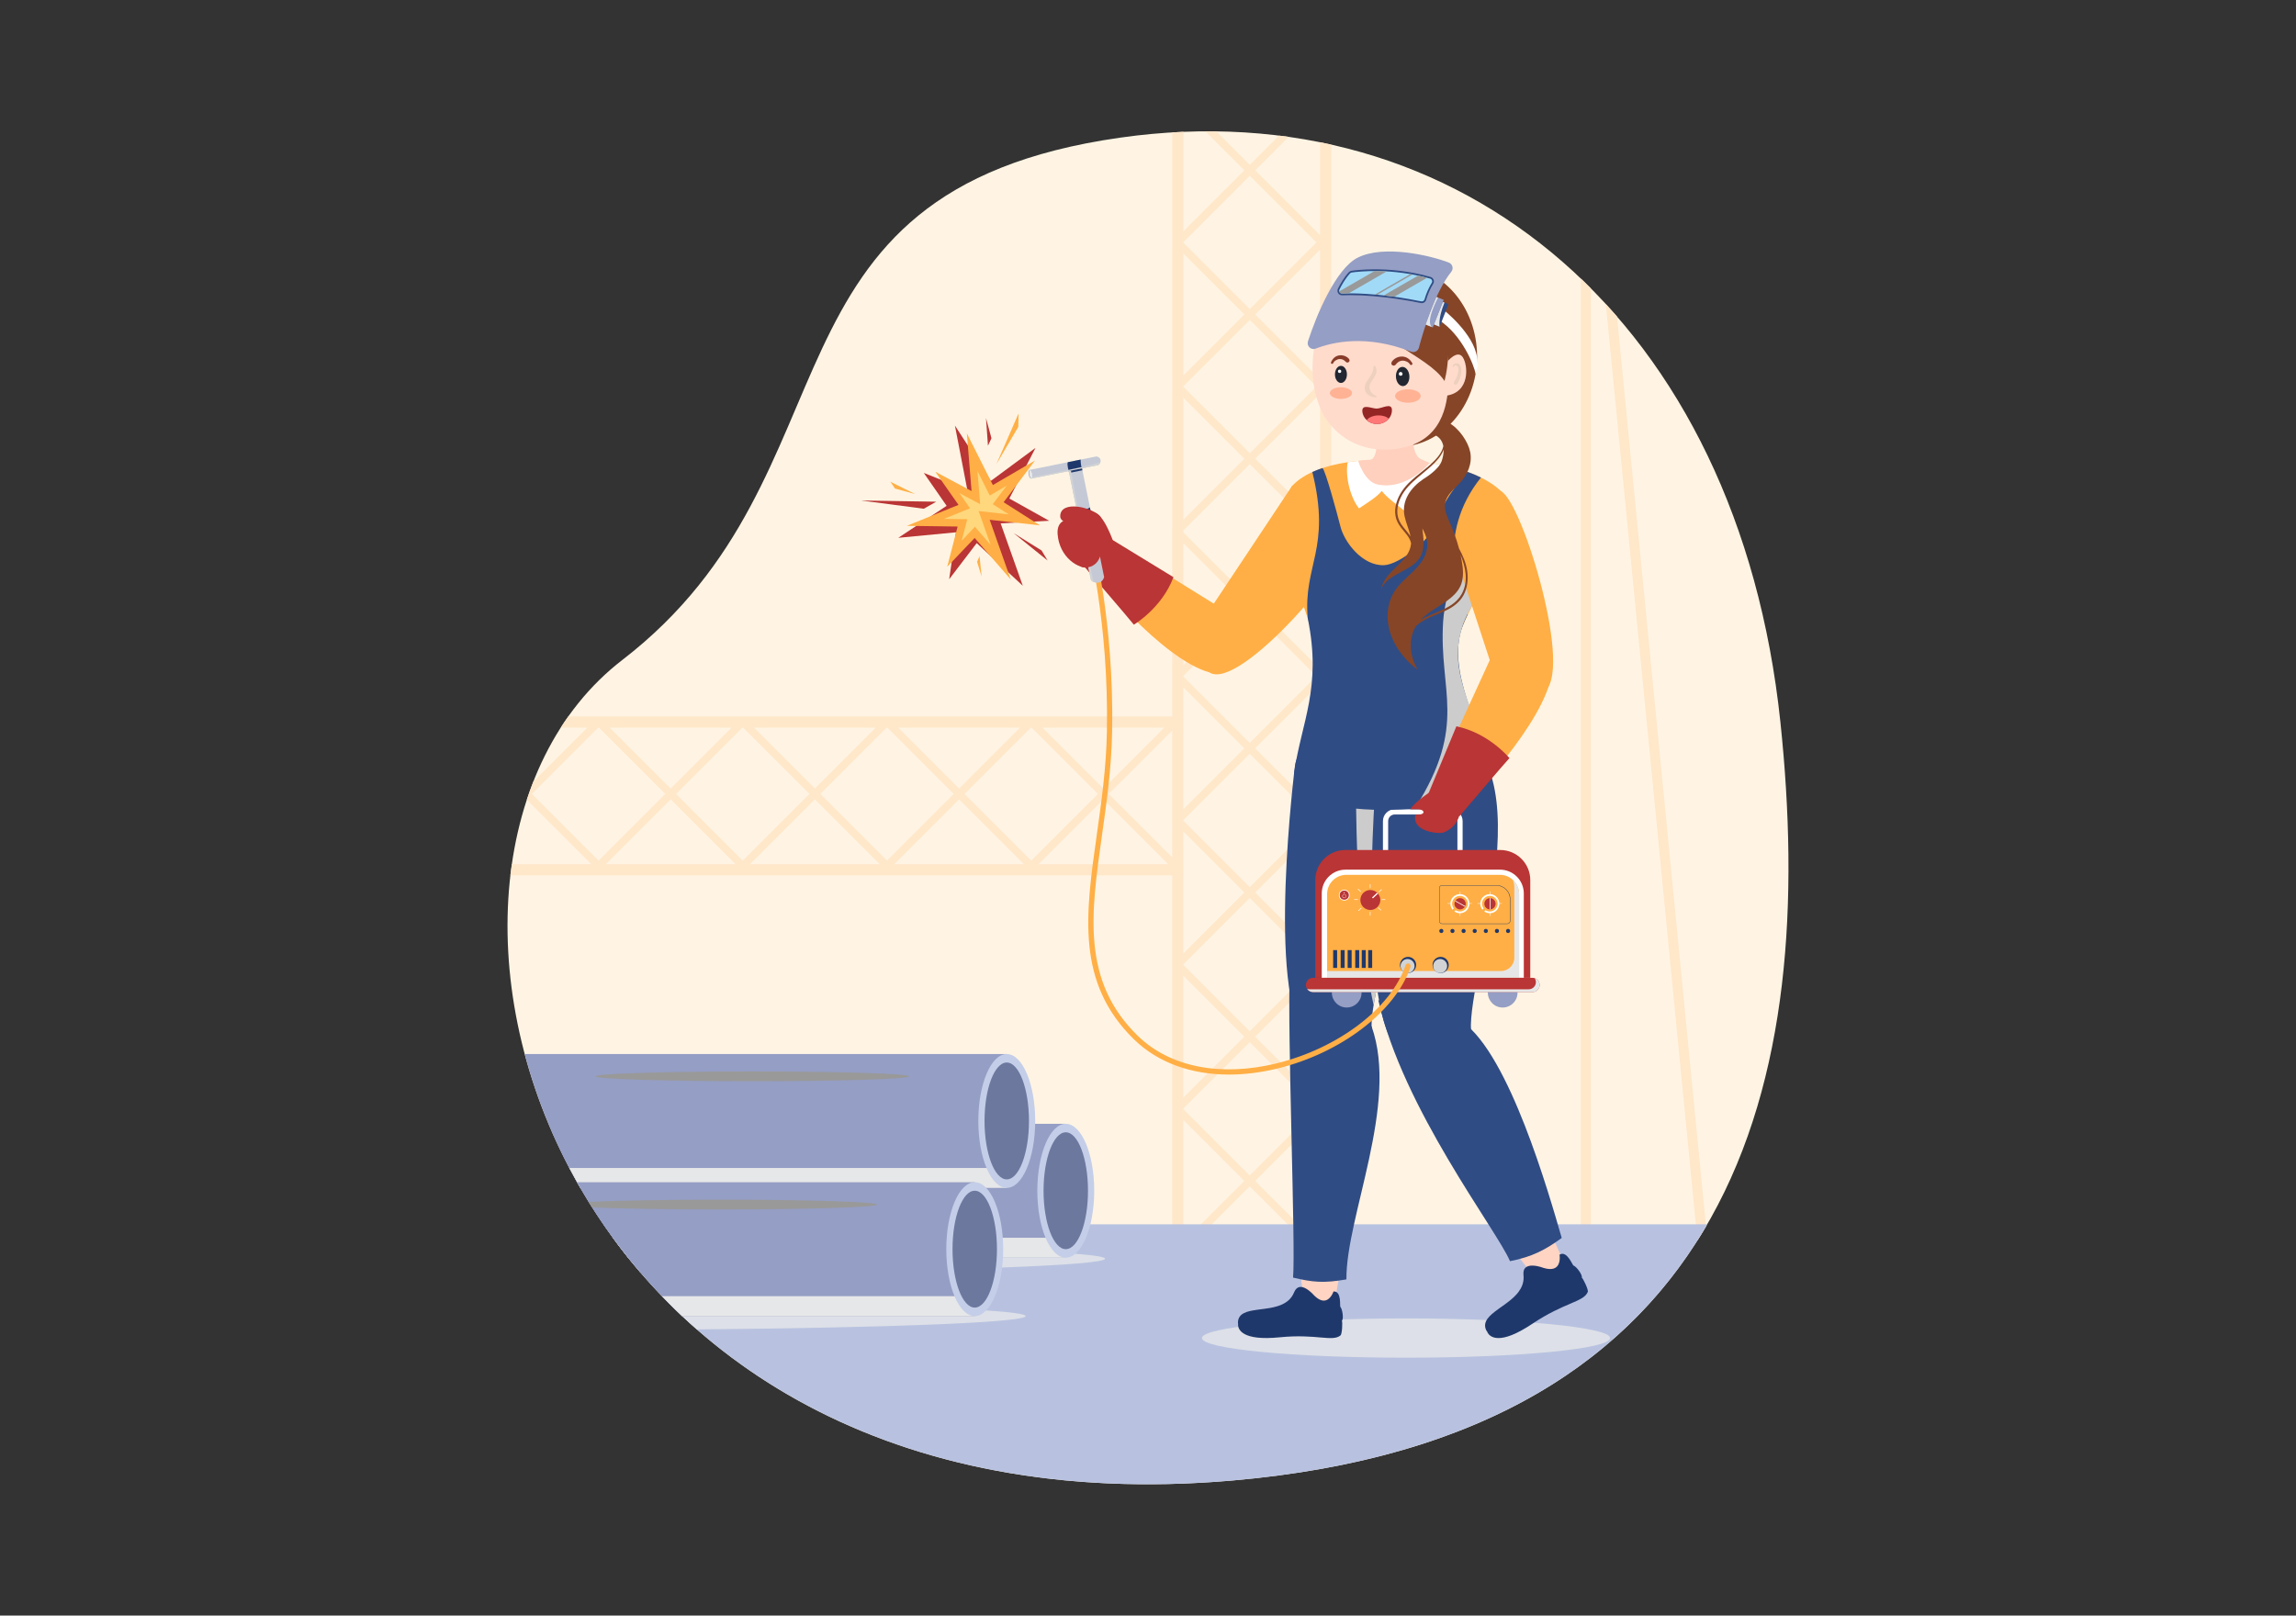 <?xml version="1.0" encoding="utf-8"?>
<svg xmlns="http://www.w3.org/2000/svg" enable-background="new 0 0 1364 960" id="Layer_1" version="1.1" viewBox="0 0 1364 960" x="0" y="0">
  <rect x="0" y="0" width="1364" height="960" fill="#333333" stroke="none"/>
  <path d="M369.74,392.13C213.8,512.28,321.31,915.19,731.71,879.78c301.74-26.03,348.28-239.05,325.97-450.84   C1032.69,191.82,868.43,52.9,665.44,81.8C442.99,113.47,514.41,280.67,369.74,392.13z" fill="#fff4e3"/>
  <path d="M945.08,171.35v575.79h-5.94V165.52C941.14,167.43,943.13,169.37,945.08,171.35z" fill="#ffe7ca"/>
  <path d="M1013.5,728.74c-1.65,2.83-3.36,5.63-5.12,8.4l-0.94-9.63l-53.47-546.87c2.25,2.44,4.48,4.94,6.67,7.46v0.01   l52.74,539.4L1013.5,728.74z" fill="#ffe7ca"/>
  <path d="M784.21,84.53v55.17l-38.5-38.5l19.86-19.86c-1.9-0.28-3.8-0.53-5.71-0.76l-17.38,17.38l-19.92-19.91   c-2.15-0.03-4.31-0.03-6.49-0.02l23.17,23.17l-36.18,36.18V78.33c-2.2,0.09-4.41,0.2-6.63,0.34v235.29h-0.04v432.96h6.63v-2.56   l16.85-16.85l22.56-22.57l41.74,41.74v0.24h6.63V317.77h0.04V85.93C788.64,85.44,786.43,84.97,784.21,84.53z M703.06,143.85   l39.42-39.41l39.6,39.6l-39.6,39.6l-39.42-39.41V143.85z M784.21,148.38v77l-38.5-38.5L784.21,148.38z M703.06,150.7l36.18,36.18   l-36.18,36.18V150.7z M703.06,229.53l39.42-39.41l39.6,39.6l-39.6,39.6l-39.42-39.42V229.53z M784.21,234.06v76.99l-38.5-38.49   L784.21,234.06z M703.06,236.38l36.18,36.18l-36.18,36.18V236.38z M703.06,315.21l39.42-39.42l39.96,39.96l-40.01,40.01   l-39.37-39.37V315.21z M784.17,320.5v76.99L745.67,359L784.17,320.5z M703.02,322.82L739.2,359l-36.18,36.18V322.82z    M703.02,401.65l39.41-39.42l39.6,39.6l-39.6,39.61l-39.41-39.42V401.65z M784.17,406.17v77l-38.5-38.5L784.17,406.17z    M703.02,408.49l36.18,36.18l-36.18,36.18V408.49z M703.02,487.33l39.41-39.42l39.6,39.6l-39.6,39.6l-39.41-39.41V487.33z    M784.17,491.85v77l-38.5-38.5L784.17,491.85z M703.02,494.17l36.18,36.18l-36.18,36.18V494.17z M703.02,573l39.41-39.41l39.6,39.6   l-39.6,39.6l-39.41-39.42V573z M784.17,577.53v77l-38.5-38.5L784.17,577.53z M703.02,579.85l36.18,36.18l-36.18,36.18V579.85z    M713.4,727.51l-10.38,10.38v-72.36l36.18,36.18L713.4,727.51z M703.02,659.05v-0.37l39.41-39.42l39.6,39.61l-39.6,39.6   L703.02,659.05z M784.17,740.2l-12.69-12.69l-25.81-25.8l38.5-38.5V740.2z" fill="#ffe7ca"/>
  <path d="M700.5,513.51h-0.06l-4.05-4.05l-37.69-37.69l37.69-37.68l1.73-1.73h2.38v-2.39l0.02-0.01l-0.02-0.01v-4.22   H337.61c-1.55,2.17-3.04,4.38-4.47,6.63h15.8l-32.09,32.09c-1.39,3.53-2.68,7.12-3.88,10.77l38.29,38.29h-47.18   c-0.32,2.2-0.61,4.41-0.86,6.63H700.5v-6.54l0.02-0.01l-0.02-0.02V513.51z M691.65,432.36l-36.18,36.18l-36.18-36.18H691.65z    M605.97,432.36l-36.18,36.18l-36.18-36.18H605.97z M520.29,432.36l-36.18,36.18l-36.18-36.18H520.29z M434.61,432.36l-36.18,36.18   l-36.17-36.18H434.61z M315.99,471.77l39.42-39.41h0.37l39.42,39.41l-39.6,39.61L315.99,471.77z M359.94,513.51l38.49-38.5   l38.5,38.5H359.94z M401.67,471.77l39.42-39.41h0.37l39.42,39.41l-39.61,39.61L401.67,471.77z M445.61,513.51l38.5-38.5l38.5,38.5   H445.61z M487.35,471.77l39.42-39.41h0.37l39.41,39.41l-39.6,39.61L487.35,471.77z M531.29,513.51l38.5-38.5l38.5,38.5H531.29z    M573.03,471.77l39.41-39.41h0.37l39.42,39.41l-39.6,39.61L573.03,471.77z M616.97,513.51l38.5-38.5l38.5,38.5H616.97z" fill="#ffe7ca"/>
  <path d="M1014.22,727.51c-0.24,0.41-0.47,0.82-0.72,1.23c-1.65,2.83-3.36,5.63-5.12,8.4   c-48.23,76.13-133.88,130.32-276.67,142.64c-141.26,12.19-246.64-27.56-317.74-89.82c-2.97-2.59-5.87-5.23-8.71-7.91   c-2.82-2.63-5.57-5.31-8.27-8.03c-1.25-1.26-2.49-2.53-3.71-3.8c-4.46-4.61-8.73-9.31-12.84-14.1c-2.5-2.9-4.93-5.83-7.31-8.79   c-2-2.5-3.95-5.01-5.86-7.55c-1.08-1.42-2.14-2.85-3.18-4.28c-1.94-2.64-3.83-5.31-5.67-7.99H1014.22z" fill="#b8c2e0"/>
  <ellipse cx="835.29" cy="795.1" fill="#dde0e8" rx="121.26" ry="11.67"/>
  <path d="M609.32,782.05c0,3.78-82.8,6.96-195.35,7.91c-2.97-2.59-5.87-5.23-8.71-7.91c-2.82-2.63-5.57-5.31-8.27-8.03   c73.98,0.46,136.81,1.87,174.5,3.81c2.65,0.13,5.18,0.27,7.58,0.41h0.01c2.4,0.14,4.67,0.29,6.81,0.44   C600.94,779.7,609.32,780.84,609.32,782.05z" fill="#dde0e8"/>
  <path d="M656.45,747.94c0,1.99-22.96,3.82-61.13,5.23c-1.22,0.05-2.47,0.1-3.72,0.14c-4.02,0.14-8.2,0.28-12.53,0.42   c-4.01,0.12-8.15,0.24-12.42,0.36c-1.22,0.03-2.46,0.07-3.7,0.1c-46.13,1.21-105.84,1.94-171.06,1.94c-3.84,0-7.65,0-11.45-0.01   c-2.5-2.9-4.93-5.83-7.31-8.79c-2-2.5-3.95-5.01-5.86-7.55c8.11-0.02,16.32-0.03,24.62-0.03c64.86,0,124.28,0.73,170.3,1.92   c1.24,0.04,2.47,0.07,3.69,0.1c4.54,0.12,8.94,0.25,13.19,0.38c4.57,0.14,8.98,0.29,13.21,0.44c1.24,0.05,2.47,0.09,3.69,0.14   c11.71,0.44,21.97,0.91,30.55,1.42c2.34,0.14,4.55,0.28,6.63,0.42c2.03,0.14,3.93,0.28,5.71,0.43   C650.22,745.91,656.45,746.9,656.45,747.94z" fill="#dde0e8"/>
  <path d="M637.74,308.64c8.76,0.91,0.9,7.61,6.98,7.19c4.87-0.33-3.91-11.05,4.83-11.28    c6.01-0.16,12.1,18.05,12.1,18.05l-13.66,14.48c-7.23,1.74-18.67-6-19.69-19.68C627.66,308.85,634.33,308.28,637.74,308.64z" fill="#ba3535"/>
  <path d="M769.27,724.23c0,0,0,0.01,0,0.05c2.53,29.19,5.85,52.55,5.85,52.55l16.62,3.74    c1.49-9.43,5.35-29.5,8.84-52.08l-0.11-0.4C791,730.55,780.59,729.24,769.27,724.23z" fill="#ffd4c2"/>
  <path d="M735.48,787.13c0-0.12,0.04-0.21,0.09-0.3c-0.09-0.39-0.14-0.8-0.13-1.25c0.32-5.26,5.35-6.46,11.49-7.3    c0.51-0.08,1.04-0.14,1.57-0.22c0.49-0.06,0.98-0.12,1.47-0.19c0.58-0.08,1.15-0.15,1.73-0.23c0.7-0.1,1.4-0.2,2.11-0.32    c0.51-0.09,1.02-0.17,1.53-0.28c0.4-0.08,0.8-0.16,1.19-0.25c0.57-0.13,1.12-0.27,1.67-0.43c0.53-0.15,1.06-0.31,1.58-0.49    c0.42-0.14,0.84-0.3,1.25-0.47c0.28-0.12,0.55-0.24,0.82-0.37c0.6-0.28,1.17-0.59,1.72-0.94c0.39-0.24,0.76-0.49,1.12-0.77    c0.34-0.25,0.66-0.53,0.98-0.82c0.21-0.2,0.42-0.41,0.61-0.62c0.51-0.54,0.97-1.13,1.38-1.78c0.38-0.6,0.73-1.25,1.03-1.96    c0.03-0.06,0.05-0.12,0.08-0.18c3.36-8.27,11.97,1.85,11.97,1.85c6.01,5.96,9.41,1.75,10.76-0.82c0.47-0.89,0.69-1.58,0.69-1.58    c0.1-0.01,0.19-0.01,0.29-0.01c4.59,0.02,3.38,8.76,3.77,9.11c0,0,0,0,0,0c1.27,1.42,2.1,7.25,0.93,8.28c0,0,0,0-0.01,0    c0.49,0.75,0.16,7.94-0.8,8.73c-4.88,4-14.29-1.07-36.15,1.13C737.78,796.89,735.55,789.91,735.48,787.13z" fill="#1f386b"/>
  <path d="M891.42,733.21l24.45,31.05l17.03-5.5c-3.69-9.32-7.75-16.2-16.65-38.47    C916.24,720.29,891.4,733.18,891.42,733.21z" fill="#ffd4c2"/>
  <path d="M883.71,791.85c-0.06-0.11-0.07-0.22-0.06-0.32c-0.27-0.32-0.52-0.67-0.74-1.09    c-2.31-5.03,1.77-8.63,7.03-12.45c0.44-0.33,0.89-0.65,1.35-0.98c0.42-0.3,0.84-0.6,1.27-0.9c0.5-0.36,0.99-0.71,1.49-1.07    c0.6-0.44,1.2-0.88,1.79-1.34c0.43-0.34,0.86-0.67,1.28-1.01c0.33-0.27,0.66-0.54,0.98-0.82c0.46-0.4,0.9-0.8,1.34-1.22    c0.42-0.4,0.83-0.81,1.22-1.24c0.32-0.34,0.63-0.69,0.92-1.05c0.2-0.25,0.4-0.5,0.58-0.75c0.41-0.56,0.79-1.13,1.13-1.72    c0.24-0.41,0.46-0.83,0.65-1.27c0.19-0.4,0.35-0.82,0.5-1.24c0.1-0.29,0.18-0.58,0.26-0.88c0.2-0.75,0.34-1.53,0.4-2.34    c0.06-0.75,0.05-1.52-0.02-2.32c0-0.07-0.01-0.14-0.02-0.2c-0.97-9.32,12-4.2,12-4.2c8.52,2.55,9.58-3.04,9.56-6.08    c0-1.06-0.14-1.81-0.14-1.81c0.09-0.05,0.17-0.11,0.26-0.15c4.26-2.25,7.46,6.45,8,6.58c0,0,0,0,0,0    c1.88,0.68,5.53,5.68,4.96,7.21c0,0,0,0-0.01,0.01c0.82,0.45,4.08,7.28,3.58,8.48c-2.54,6.12-13.77,6.08-32.93,18.93    C890.67,799.75,885.15,794.38,883.71,791.85z" fill="#1f386b"/>
  <path d="M927.79,735.61c-9.86,7.2-17.74,11.25-30.74,13.8c-7.8-18.48-63.91-90.79-78.21-155.1l50.19,13.08    C896.76,627.13,920.05,708.95,927.79,735.61z" fill="#304c84"/>
  <path d="M768.18,759.17c11.97,2.83,18.16,3.38,31.7,1.07c-0.4-36.92,31.36-104.25,14.95-150.33    c-2.73-0.8-9.81-4.55-12.5-5.34c0,0-36.13-27.65-36.13-27.65C764.75,615.23,769.78,740.37,768.18,759.17z" fill="#304c84"/>
  <path d="M776.01,616.4c0.11,1.19,39.31-2.5,38.98-4.77c-3.21-22.07,39.45-137.79,16.47-183.48    c-0.39-0.77-57.95-1.44-62.15,26.88C769.32,455.03,752.25,589.77,776.01,616.4z" fill="#304c84"/>
  <path d="M816.05,597.23c-11.29-49.65-10.46-130.51-10.46-130.51c3.88-35.33,13.49-37.74,27.45-35.09    C849.59,472.56,822.3,559.52,816.05,597.23z" fill="#ccc"/>
  <path d="M874.32,615.29l-41.58,10.59c-28.9-21.36-14.18-177.72-14.18-177.72s10.57,4.99,38.08-16.58    C923.26,447.94,868.05,588.51,874.32,615.29z" fill="#304c84"/>
  <path d="M867.36,509.62h-44.24c-0.86,0-1.55-0.69-1.55-1.55v-20.16c0-3.88,3.15-7.03,7.03-7.03h33.28      c3.88,0,7.03,3.15,7.03,7.03v20.16C868.91,508.93,868.22,509.62,867.36,509.62z M824.67,506.52h41.14v-18.61      c0-2.17-1.76-3.93-3.93-3.93H828.6c-2.17,0-3.93,1.76-3.93,3.93V506.52z" fill="#fff"/>
  <path d="M791.23,575.67v14.2c0,4.87,3.95,8.82,8.82,8.82l0,0c4.87,0,8.82-3.95,8.82-8.82v-14.2H791.23z" fill="#959ec4"/>
  <path d="M883.89,575.67v14.2c0,4.87,3.95,8.82,8.82,8.82l0,0c4.87,0,8.82-3.95,8.82-8.82v-14.2H883.89z" fill="#959ec4"/>
  <path d="M891.22,505.08h-91.96c-9.88,0-17.88,8.01-17.88,17.88v58.08H909.1v-58.08     C909.1,513.09,901.1,505.08,891.22,505.08z" fill="#ba3535"/>
  <path d="M891.12,516.76h-91.76c-7.81,0-14.14,6.33-14.14,14.14v50.14h120.04V530.9     C905.26,523.09,898.93,516.76,891.12,516.76z" fill="#fff"/>
  <path d="M890.99,519.83h-91.11c-6.34,0-11.48,5.14-11.48,11.48v49.74h114.06v-49.74     C902.47,524.97,897.33,519.83,890.99,519.83z" fill="#ffaf45"/>
  <path d="M898.73,522.83c0.57,1.36,0.89,2.86,0.89,4.43v41.82c0,4.37-3.54,7.91-7.91,7.91h-103.3v4.05h114.06v-49.74     C902.47,527.95,901.03,524.93,898.73,522.83z" fill="#e6e6e6"/>
  <path d="M910.43,581.04H780.05c-2.34,0-4.24,1.9-4.24,4.24c0,2.34,1.9,4.24,4.24,4.24h130.37     c2.34,0,4.24-1.9,4.24-4.24C914.67,582.94,912.77,581.04,910.43,581.04z" fill="#ba3535"/>
  <path d="M911.72,581.25c0.45,0.67,0.72,1.48,0.72,2.36c0,2.34-1.9,4.24-4.24,4.24H777.82c-0.45,0-0.89-0.07-1.29-0.2     c0.76,1.14,2.05,1.88,3.52,1.88h130.37c2.34,0,4.24-1.9,4.24-4.24C914.67,583.39,913.43,581.79,911.72,581.25z" fill="#e6e6e6"/>
  <circle cx="798.6" cy="531.89" fill="#fff" r="3.21"/>
  <circle cx="798.6" cy="531.89" fill="#ba3535" r="2.72"/>
  <path d="M798.45,531.37v0.21c-0.21,0.03-0.4,0.14-0.54,0.29c-0.17,0.19-0.26,0.43-0.25,0.68       c0.02,0.5,0.44,0.9,0.94,0.9c0.01,0,0.03,0,0.04,0c0.25-0.01,0.48-0.12,0.65-0.31c0.17-0.19,0.26-0.43,0.24-0.68       c-0.02-0.45-0.35-0.81-0.79-0.88v-0.21c0.54,0.07,0.97,0.52,0.99,1.09c0.03,0.63-0.46,1.17-1.1,1.2       c-0.63,0.03-1.17-0.46-1.2-1.1C797.43,531.96,797.87,531.45,798.45,531.37z" fill="#fff"/>
  <rect fill="#fff" height=".89" transform="rotate(-180 798.602 530.576)" width=".38" x="798.41" y="530.13"/>
  <circle cx="885.17" cy="537.03" fill="#ba3535" r="3.34"/>
  <rect fill="#fff" height="6.65" transform="rotate(-180 885.17 537.038)" width=".42" x="884.96" y="533.71"/>
  <path d="M881.78,541.61l0.71-0.76c0.86,0.58,1.89,0.85,2.95,0.76c1.24-0.1,2.36-0.68,3.16-1.62      c1.61-1.9,1.45-4.71-0.37-6.41c-0.05-0.05-0.11-0.1-0.16-0.14c-0.94-0.8-2.15-1.19-3.38-1.09c-1.24,0.1-2.36,0.68-3.16,1.62      c-1.44,1.7-1.46,4.14-0.14,5.84l-0.71,0.76c-1.71-2.08-1.74-5.15,0.06-7.27c2.03-2.38,5.61-2.68,8-0.65      c2.38,2.03,2.68,5.61,0.65,8C887.47,542.92,884.16,543.3,881.78,541.61z" fill="#fff"/>
  <rect fill="#fff" height="1.79" transform="rotate(-180 885.17 530.618)" width=".28" x="885.03" y="529.72"/>
  <rect fill="#fff" height="1.79" transform="rotate(-180 885.17 543.354)" width=".28" x="885.03" y="542.46"/>
  <rect fill="#fff" height="1.69" transform="rotate(-90 878.61 536.853)" width=".26" x="878.48" y="536.01"/>
  <rect fill="#fff" height="1.69" transform="rotate(-90 891.312 536.853)" width=".26" x="891.18" y="536.01"/>
  <circle cx="867.41" cy="537.03" fill="#ba3535" r="3.34"/>
  <rect fill="#fff" height="6.65" transform="scale(-1) rotate(-60.777 -915.748 1479.21)" width=".42" x="867.21" y="533.71"/>
  <path d="M864.02,541.61l0.71-0.76c0.86,0.58,1.89,0.85,2.95,0.76c1.24-0.1,2.36-0.68,3.16-1.62      c1.61-1.9,1.45-4.71-0.37-6.41c-0.05-0.05-0.11-0.1-0.16-0.14c-0.94-0.8-2.15-1.19-3.38-1.09s-2.36,0.68-3.16,1.62      c-1.44,1.7-1.46,4.14-0.14,5.84l-0.71,0.76c-1.71-2.08-1.74-5.15,0.06-7.27c2.03-2.38,5.61-2.68,8-0.65      c2.38,2.03,2.68,5.61,0.65,8C869.71,542.92,866.39,543.3,864.02,541.61z" fill="#fff"/>
  <rect fill="#fff" height="1.79" transform="rotate(-180 867.408 530.618)" width=".28" x="867.27" y="529.72"/>
  <rect fill="#fff" height="1.79" transform="rotate(-180 867.408 543.354)" width=".28" x="867.27" y="542.46"/>
  <rect fill="#fff" height="1.69" transform="rotate(-90 860.85 536.853)" width=".26" x="860.72" y="536.01"/>
  <rect fill="#fff" height="1.69" transform="rotate(-90 873.551 536.853)" width=".26" x="873.42" y="536.01"/>
  <circle cx="814.09" cy="534.79" fill="#ba3535" r="5.93"/>
  <rect fill="#fff" height="4.09" transform="rotate(-133.306 816.86 532.173)" width=".74" x="816.51" y="530.12"/>
  <g>
    <rect fill="#fff" height="2.31" transform="rotate(-180 813.988 526.54)" width=".36" x="813.81" y="525.39"/>
    <rect fill="#fff" height="2.31" transform="rotate(-180 813.988 542.904)" width=".36" x="813.81" y="541.75"/>
    <rect fill="#fff" height="2.31" transform="scale(-1) rotate(47.428 1204.903 -1866.577)" width=".36" x="819.7" y="528.09"/>
    <rect fill="#fff" height="2.31" transform="scale(-1) rotate(47.428 1230.108 -1839.14)" width=".36" x="807.65" y="539.16"/>
    <rect fill="#fff" height="2.31" transform="rotate(-47.428 807.59 529.033)" width=".36" x="807.39" y="527.86"/>
    <rect fill="#fff" height="2.31" transform="rotate(-47.428 819.643 540.104)" width=".36" x="819.44" y="538.93"/>
    <rect fill="#fff" height="2.18" transform="rotate(-90 805.561 534.552)" width=".34" x="805.39" y="533.46"/>
    <rect fill="#fff" height="2.18" transform="rotate(-90 821.882 534.552)" width=".34" x="821.71" y="533.46"/>
  </g>
  <g>
    <rect fill="#1f386b" height="10.59" width="2.36" x="791.99" y="564.57"/>
    <rect fill="#1f386b" height="10.59" width="2.36" x="796.45" y="564.57"/>
    <rect fill="#1f386b" height="10.59" width="2.36" x="800.62" y="564.57"/>
    <rect fill="#1f386b" height="10.59" width="2.36" x="805.1" y="564.57"/>
    <rect fill="#1f386b" height="10.59" width="2.36" x="808.99" y="564.57"/>
    <rect fill="#1f386b" height="10.59" width="2.36" x="812.81" y="564.57"/>
  </g>
  <circle cx="836.49" cy="573.39" fill="#1f386b" r="4.8"/>
  <path d="M836.2,578.18c-2.29,0-4.16-1.86-4.16-4.16c0-2.29,1.86-4.16,4.16-4.16c2.29,0,4.16,1.86,4.16,4.16     C840.36,576.31,838.49,578.18,836.2,578.18z" fill="#d1d3d4"/>
  <circle cx="855.85" cy="573.39" fill="#1f386b" r="4.8"/>
  <path d="M855.56,578.18c-2.29,0-4.16-1.86-4.16-4.16c0-2.29,1.86-4.16,4.16-4.16s4.16,1.86,4.16,4.16     C859.72,576.31,857.85,578.18,855.56,578.18z" fill="#d1d3d4"/>
  <g>
    <path d="M895.47,549.01h-38.75c-0.98,0-1.77-0.79-1.77-1.77v-19.48c0-0.98,0.79-1.77,1.77-1.77h32.22      c4.58,0,8.31,3.73,8.31,8.31v12.94C897.23,548.22,896.44,549.01,895.47,549.01z M856.71,526.21c-0.86,0-1.55,0.7-1.55,1.55      v19.48c0,0.86,0.7,1.55,1.55,1.55h38.75c0.86,0,1.55-0.7,1.55-1.55V534.3c0-4.46-3.63-8.09-8.09-8.09H856.71z" fill="#1f386b"/>
  </g>
  <circle cx="856.27" cy="553.19" fill="#1f386b" r="1.22"/>
  <circle cx="862.87" cy="553.19" fill="#1f386b" r="1.22"/>
  <circle cx="869.48" cy="553.19" fill="#1f386b" r="1.22"/>
  <circle cx="876.09" cy="553.19" fill="#1f386b" r="1.22"/>
  <circle cx="882.7" cy="553.19" fill="#1f386b" r="1.22"/>
  <circle cx="889.3" cy="553.19" fill="#1f386b" r="1.22"/>
  <circle cx="895.91" cy="553.19" fill="#1f386b" r="1.22"/>
  <path d="M718.36,362.81l0.22,36.79c17.93,11.48,87.13-69.35,83.2-82.25c-8.1-26.62-34.18-28.61-34.18-28.61    L718.36,362.81z" fill="#ffaf45"/>
  <path d="M732.63,365.86l-67.75-42.02l-15.47,16.99c0,0,39.97,50.49,69.18,58.76L732.63,365.86z" fill="#ffaf45"/>
  <path d="M697.13,342.97l-36.76-22.47l-16.29,16.08c0,0,27.55,31.97,29.5,34.62    C673.58,371.2,690.2,361.44,697.13,342.97z" fill="#ba3535"/>
  <g>
    <path d="M730.11,638.53c-22.52,0-42.23-7.12-56.29-20.78c-34.69-33.73-28.93-74.46-22.26-121.63     c2.76-19.53,5.62-39.72,6.02-61.37c1.23-65.34-11.41-113.37-11.54-113.85c-0.22-0.83,0.27-1.68,1.1-1.9     c0.82-0.22,1.68,0.27,1.9,1.1c0.13,0.48,12.89,48.91,11.65,114.71c-0.41,21.84-3.28,42.12-6.06,61.75     c-6.55,46.33-12.21,86.34,21.35,118.97c19.02,18.5,49,24.46,82.24,16.38c36.71-8.92,68.29-32.93,76.8-58.38     c0.27-0.81,1.14-1.25,1.96-0.98c0.81,0.27,1.25,1.15,0.98,1.96c-8.82,26.4-41.31,51.24-79.01,60.41     C749,637.34,739.32,638.53,730.11,638.53z" fill="#ffaf45"/>
  </g>
  <ellipse cx="830.39" cy="211.79" fill="#864527" rx="47.11" ry="53.71"/>
  <path d="M883.66,461.96c-13.01,3.77-28.23,10.97-47.7,10.95c-9.85-2.9-13.56-19.61-13.56-19.61s-5.29,18.43-9.01,18.2    c-13.64-0.03-44.01-13.89-44.01-14.03c42.71-82.07-27.87-118.94-1.77-168.72c7.03-7.53,19.06-12,33.03-14.1    c17.84-2.68,38.86-1.55,56.69,1.81c14.98,2.83,29.86,9.31,36.59,17.89c12.01,15.33-2.87,37.08-15.02,57.89    c-4.18,7.15-7.71,14.3-10.38,20.8C856.2,403.03,886.33,461.19,883.66,461.96z" fill="#ffaf45"/>
  <path d="M885.59,460.72c4.47,23.25-121.64,31.96-116.72-1.92c4.33-29.82,16.47-50.25,8.05-91.3    c-2.89-31.87,14.09-41.09,2.7-87.02c0.01-0.01,0.02-0.01,0.03-0.02c1.87-0.85,3.86-1.62,5.92-2.31c0.06-0.02,0.11-0.03,0.11-0.03    c1.86,1.85,8.39,25.93,10.69,34.94c2.3,9,12.84,23.18,25.77,22.79c9.36-0.28,29.61-16.28,32.58-28.16    c2.98-11.88,17.07-27.32,17.07-27.32c2.77,0.99,5.44,2.12,7.95,3.35c0.01,0,0.01,0.01,0.02,0.01c0.02,0.02,0.04,0.03,0.04,0.03    c-27.12,33.75-13.21,70.1-7.87,81.23c-1.32,2.73-2.48,5.41-3.41,8.03C859.46,399.88,879.78,430.5,885.59,460.72z" fill="#304c84"/>
  <path d="M883.71,453.28c0,0-13.62-5.88-15.92,2.02c-10.49,35.98-26.91,24.53-26.91,24.53    c31.21-49.48,13.88-68.83,16.44-110.3c1.26-20.46,12.43-41.47,12.43-41.47l9.14,24.17c-4.18,7.15-8.35,14.07-10.38,20.8    C860.43,399.97,874.91,417.22,883.71,453.28z" fill="#ccc"/>
  <path d="M857.33,276.45c-2.95,7.77-16.99,21.44-23.26,26.91c-3.6-3.11-9.93-7.39-13.2-11.63    c-2.81,3.55-8.17,6.77-13.51,10.37c-4.62-5.67-8.4-17.88-6.73-27.46C818.47,271.96,839.5,273.1,857.33,276.45z" fill="#fff"/>
  <path d="M885.06,392.36l31.54,18.95c19.13-9.34-11.78-112.81-24.91-119.45c-24.83-12.55-25.38,43.23-25.38,43.23    L885.06,392.36z" fill="#ffaf45"/>
  <path d="M843.69,272.57c-3.86-2.33-4.5-9.69-4.79-15.82l-20.84,0.63c0,0,0.86,15.51-4.08,15.77s-7.15,0.72-7.15,0.72    s3.8,12.52,11.65,14.06c17.69,3.47,30.83-12.81,30.83-12.81L843.69,272.57z" fill="#ffd0bd"/>
  <g>
    <path d="M789.18,179.32c0,0-17.09,32.33-5.26,62.19c6.03,15.23,21.31,26.72,41.13,25.63     c29.79-1.65,34.25-23.45,35.22-36.36c1.55-20.55-3.77-41.67-8.85-53.33L789.18,179.32z" fill="#ffdbcc"/>
  </g>
  <path d="M869,212.29c-3.25-4.93-9.53,2.98-9.53,2.98l-0.6,19.88C873.37,233.4,872.26,217.22,869,212.29z" fill="#ffdbcc"/>
  <path d="M865.89,215.95c-1.14-0.26-2.58,0.32-2.86,1.53c-0.12,0.53,0.63,0.82,0.82,0.28    c0.15-0.41,0.55-0.69,0.99-0.66c0.39,0.03,0.81,0.37,1.06,0.67c0.75,0.9,0.55,2.26,0.38,3.33c-0.17,1.06-0.48,2.11-0.9,3.1    c-0.45,1.05-1.2,1.94-1.65,2.98c-0.43,0.99,1.01,1.92,1.76,1.16c0.58-0.59,0.92-1.37,1.26-2.11c0.31-0.68,0.57-1.4,0.79-2.12    c0.44-1.48,0.72-3.08,0.62-4.62C868.08,218.11,867.42,216.29,865.89,215.95z" fill="#edd0be"/>
  <path d="M780.41,204.84c12.28-3.44,27.59-25.88,27.59-25.88c5.98,23.34,39.78,31.6,50.13,47.42    c0,0,6.97-23-3.64-48.49c-9.19-22.08-45.36-33.96-66.41-0.17C779.94,190.78,778,204.38,780.41,204.84z" fill="#864527"/>
  <g>
    <path d="M857.63,184.16c0,0,18.05,14.11,19.86,28.34c0,0,1.1,5.59-0.88,9.67c-0.75-4.9-8.11-23.1-21.4-31.74     L857.63,184.16z" fill="#fff"/>
    <rect fill="#304c84" height="14.42" transform="rotate(-158.466 855.632 186.56)" width="4.84" x="853.22" y="179.35"/>
    <rect fill="#959ec4" height="17.6" transform="rotate(-158.466 852.18 185.464)" width="4.84" x="849.77" y="176.66"/>
    <path d="M853.15,176.38l-6.46,16.37l4.5,1.78c0,0-5.41-0.94,3.1-17.7L853.15,176.38z" fill="#e6e7e8"/>
    <path d="M857.16,179.41l-5.29,13.41l3.36,1.33c0,0-1.03-4.8,2.91-14.35L857.16,179.41z" fill="#e6e7e8"/>
    <path d="M860.74,156.04c-10.99-4.28-38.49-10.73-54.08-2.98c-13.24,6.58-24.87,35.03-29.63,49.76     c-0.91,2.81,1.85,5.4,4.59,4.33c10-3.89,30.21-8.55,56.62,1.82c1.96,0.77,4.15-0.32,4.68-2.35c2.45-9.25,9.35-32.75,19.25-45.12     C863.66,159.65,862.95,156.9,860.74,156.04z" fill="#959ec4"/>
    <path d="M844.66,180.14c-0.19,0-0.37-0.02-0.55-0.06c-5.35-1.11-24.19-4.71-41.83-4.71c-1.69,0-3.34,0.03-4.91,0.1     l-0.12,0c-0.94,0-1.8-0.48-2.3-1.29c-0.5-0.81-0.54-1.79-0.12-2.64c1.4-2.8,3.66-6.78,6.48-9.81c0.41-0.44,0.98-0.74,1.59-0.83     c1.81-0.26,6.77-0.87,13.86-0.87c7.82,0,19.91,0.78,33.09,4.52c0.83,0.24,1.51,0.86,1.82,1.66c0.31,0.8,0.22,1.67-0.23,2.39     c-1.68,2.68-3.28,6.34-4.19,9.56C846.94,179.33,845.87,180.14,844.66,180.14L844.66,180.14z" fill="#304c84"/>
    <path d="M849.57,165.55c-23.09-6.55-42.91-4.14-46.52-3.62c-0.38,0.06-0.73,0.23-0.99,0.51     c-2.8,3-5.03,6.99-6.31,9.56c-0.57,1.14,0.29,2.48,1.57,2.43c19.03-0.8,41.02,3.4,47,4.64c0.86,0.18,1.71-0.33,1.95-1.18     c0.97-3.46,2.66-7.2,4.31-9.83C851.17,167.11,850.65,165.86,849.57,165.55z" fill="#a1daf7"/>
    <path d="M847.79,165.07l-19.51,11.26c-1.98-0.27-4.08-0.54-6.25-0.78l20.39-11.76     C844.18,164.15,845.97,164.58,847.79,165.07z" fill="#999"/>
    <path d="M823.81,161.28l-22.63,13.06c-1.3,0.01-2.59,0.04-3.86,0.09c-0.86,0.03-1.52-0.55-1.69-1.28l20.93-12.08     C818.78,161.06,821.21,161.12,823.81,161.28z" fill="#999"/>
    <path d="M839.09,163.12l-20.83,12.03c-0.5-0.04-0.98-0.09-1.49-0.13l21.01-12.13     C838.22,162.95,838.65,163.02,839.09,163.12z" fill="#999"/>
  </g>
  <g>
    <path d="M871.66,339.44c-0.68-4.83-2.56-9.27-4.88-13.49c-0.78-2.94-1.72-5.87-2.79-8.79l0-0.01     c-0.63-1.71-1.32-3.38-2.05-5.08c-1.78-4.08-3.89-8.33-3.52-12.35c0.12-1.4,0.53-2.65,1.15-3.84c0.11-0.23,0.24-0.45,0.37-0.66     c1.81-3.1,4.9-5.62,7.41-8.35c4.48-4.86,7.42-11.3,6.06-18.29c-1.15-5.91-6.65-14.25-13.09-17.55c-1.16-0.6-2.33-1.02-3.53-1.25     l-4.61,8.58c0.14,0.06,0.26,0.12,0.39,0.18c2.94,1.49,4.39,3.9,4.88,6.58c-0.9,4.33-4.48,8.04-7.65,10.89     c-2.77,2.49-5.76,4.73-8.62,7.12c-1.56,1.31-3.09,2.66-4.53,4.13c-3.67,3.74-6.59,8.36-7.54,13.58     c-0.46,2.47-0.39,5.03,0.35,7.43c0.77,2.54,2.33,4.66,4,6.68c1.85,2.23,3.92,4.48,4.7,7.35c0.05,0.18,0.07,0.38,0.12,0.57     c-0.46,6.71-6.02,11.16-10.84,16.02l0,0.01c-3.21,3.25-6.09,6.69-6.86,11.11c1.41-3.62,4.51-6,8.08-8.1     c5.48-3.21,12.01-5.7,15.03-10.85c2.81-4.78,2.09-10.93,1.3-17.05c1.18,2.21,2.18,4.43,2.65,6.72c0.28,1.34,0.35,2.65,0.26,3.92     l-0.01,0.05c-0.08,1.34-0.34,2.61-0.76,3.85l0,0.03c-1.06,3.25-3.06,6.17-5.39,8.71c-3.64,4-8.1,7.37-11.45,11.54     c-0.41,0.49-0.8,1-1.17,1.53c-4.21,6-5.71,13.74-4.26,21.54c0.16,0.9,0.36,1.8,0.61,2.7c1.38,5.04,3.99,10,7.55,14.48     c2.58,3.25,5.66,6.25,9.12,8.82c-5.01-8.62-5.29-18.53-0.99-25.84c0.93-0.88,1.96-1.68,3.05-2.4c3.41-2.25,7.26-3.65,11.02-5.21     c1.12-0.45,2.22-0.93,3.31-1.44c4.42-2.07,8.52-4.95,10.91-9.31C871.75,349.41,872.34,344.27,871.66,339.44z M837.47,318.02     c-1.59-2.35-3.62-4.34-5.17-6.71c-1.5-2.3-2.27-4.97-2.21-7.72c0.14-5.48,2.98-10.63,6.6-14.6c1.78-1.94,3.74-3.71,5.76-5.41     c2.58-2.19,5.25-4.3,7.77-6.58c2.9-2.63,6.09-6.02,7.41-9.86c0.06,2.29-0.42,4.67-1.15,6.79c-1.86,5.42-10.73,10.6-10.78,10.63     c-0.04,0.02-0.07,0.06-0.11,0.08c-7.48,5.08-13.13,12.86-11.15,22.19c0.84,3.99,2.74,8.01,3.52,11.96     C837.79,318.52,837.63,318.26,837.47,318.02z M868.41,352.89c-2.99,5.48-8.36,8.16-13.95,10.54c-3.65,1.55-7.38,2.99-10.59,5.01     c2.56-2.74,5.82-4.93,9.14-7.06c6.29-4.04,12.78-7.83,15.13-14.46c1.49-4.19,1.08-9.03,0.23-13.76c-0.2-1.16-0.43-2.31-0.69-3.46     C870.75,337.19,872.45,345.49,868.41,352.89z" fill="#864527"/>
  </g>
  <g>
    <ellipse cx="833.29" cy="223.72" fill="#222731" rx="4" ry="5.71" transform="rotate(-2.528 833.305 223.722)"/>
    <ellipse cx="796.62" cy="222.47" fill="#222731" rx="3.56" ry="5.08"/>
    <path d="M811.17,228.15c1.66-3.33,4.9-6.17,4.79-10.24c0.02-0.66,1.01-0.8,1.17-0.13c2.55,4.94-3.59,8.4-3.55,12.25     c0.04,4.8,6.38,5.66,4.01,5.97C814.72,236.37,809.22,234.05,811.17,228.15z" fill="#edd0be"/>
    <path d="M827.09,214.57c0.2-0.25,0.43-0.48,0.66-0.7c0.51-0.49,1.08-0.87,1.71-1.2c1.17-0.62,2.49-0.87,3.8-0.8     c2.55,0.13,4.6,1.81,5.78,3.98c0.42,0.77-0.89,1.5-1.36,0.75c-0.51-0.81-1.13-1.37-2.01-1.75c-0.78-0.34-1.68-0.59-2.48-0.55     c-0.45,0.02-0.83,0.08-1.18,0.2c-0.25,0.08-0.49,0.18-0.72,0.29c-0.24,0.11-0.24,0.11-0.44,0.24c-0.41,0.27-0.73,0.53-0.98,0.79     c-0.46,0.49-0.73,1.09-1.39,1.36c-0.79,0.32-1.88-0.23-1.91-1.15C826.57,215.45,826.73,215.02,827.09,214.57z" fill="#873c29"/>
    <path d="M801.13,212.94c-0.2-0.2-0.43-0.38-0.66-0.55c-0.51-0.38-1.05-0.65-1.64-0.88c-1.1-0.42-2.3-0.5-3.45-0.3     c-2.24,0.39-3.87,2.09-4.68,4.14c-0.29,0.73,0.95,1.23,1.28,0.52c0.36-0.77,0.85-1.33,1.59-1.76c0.66-0.39,1.42-0.71,2.13-0.76     c0.4-0.03,0.74-0.01,1.07,0.05c0.23,0.04,0.45,0.1,0.67,0.17c0.22,0.07,0.22,0.08,0.41,0.17c0.4,0.19,0.7,0.39,0.95,0.6     c0.46,0.39,0.76,0.88,1.38,1.05c0.73,0.2,1.64-0.41,1.56-1.22C801.69,213.66,801.5,213.3,801.13,212.94z" fill="#873c29"/>
    <path d="M809.33,244.21c0.08,2.14,1.06,4.05,2.61,5.44c1.66,1.5,3.97,2.38,6.49,2.29       c2.71-0.1,5.08-1.31,6.62-3.13c1.23-1.45,1.94-3.29,1.87-5.26c-0.17-4.45-5.69-0.89-8.97-0.76       C815.2,242.89,809.16,239.75,809.33,244.21z" fill="#942525"/>
    <path d="M811.94,249.65c1.66,1.5,3.97,2.38,6.49,2.29c2.71-0.1,5.08-1.31,6.62-3.13       c-1.37-1.28-3.78-2.07-6.49-1.97C815.62,246.95,813.11,248.08,811.94,249.65z" fill="#ff7878"/>
    <circle cx="832.11" cy="222.17" fill="#fff" r="1.11"/>
    <circle cx="795.82" cy="220.64" fill="#fff" r=".99"/>
    <ellipse cx="836.4" cy="235.31" fill="#ffb394" rx="7.62" ry="4"/>
    <ellipse cx="796.62" cy="233.57" fill="#ffb394" rx="6.59" ry="3.46"/>
  </g>
  <path d="M885.27,391.75l-33.65,73.41l18.91,12.66c0,0,47.63-48.23,51.49-78.33L885.27,391.75z" fill="#ffaf45"/>
  <path d="M865.21,431.58l-16.53,39.79l18.4,13.61c0,0,27.34-32.16,29.65-34.49    C896.74,450.49,884.54,435.58,865.21,431.58z" fill="#ba3535"/>
  <g>
    <path d="M642.59,277.3l13.34,65.6c0,0-0.6,2.74-3.17,3.26c-3.07,0.62-4.66-1.52-4.66-1.52l-13.37-65.76     L642.59,277.3z" fill="#c5c9d6"/>
    <path d="M611.69,279.21l39.69-8.01c0,0,2.08,0.34,2.42,2.03c0.41,2.02-1.26,3.12-1.26,3.12l-39.81,8.04     L611.69,279.21z" fill="#c5c9d6"/>
    <path d="M642,273.09c0,0-0.14,3.07,0.79,5.22l0.23,1.12l-7.86,1.59l-0.23-1.12c0,0-1.22-3.82-0.57-5.27L642,273.09z" fill="#1f386b"/>
    <ellipse cx="612.21" cy="281.8" fill="#8e9aaf" rx="1.09" ry="2.64" transform="rotate(-11.421 612.206 281.875)"/>
    <path d="M612.74,284.39c0.54-0.06,0.84-1.34,0.55-2.8c-0.3-1.47-1.05-2.48-1.53-2.38c-0.21,0.04-0.62,1.29-0.32,2.76     C611.73,283.43,612.52,284.43,612.74,284.39z" fill="#e6e7e8"/>
    <path d="M647.47,301.5c0,0-2.85,2.36-7.86,1.59l2.81,13.91c0,0,5.65,1.9,7.86-1.59L647.47,301.5z" fill="#1f386b"/>
    <path d="M613.35,283.46c35.08-6.64,40.32-8.72,40.32-8.72c0.23,0.3-1.13,1.61-1.13,1.61l-39.81,8.04     C613.22,284.33,613.35,283.46,613.35,283.46z" fill="#d1d3d4"/>
    <path d="M648.09,344.64l-13.16-64.74l1.28-0.26c0,0,4.81,28.45,13.52,66.23     C649.73,345.87,648.74,345.38,648.09,344.64z" fill="#d1d3d4"/>
  </g>
  <g>
    <polygon fill="#ba3535" points="607.62 348.07 594.46 310.99 623.3 309.46 599.63 296.24 615.19 266.13 588.62 285.77 567.3 252.88 574.72 291.4 548.8 281.01 562.37 300.57 533.64 319.58 567.94 316.3 563.88 344.19 580.24 322.73"/>
    <polygon fill="#ffaf45" points="600.48 344.36 587.95 308.87 617.83 312.19 596.22 298.42 614.89 273.63 589.85 288.22 574.39 257.51 577.18 291.81 555.58 280.28 569.43 300.01 538.68 312.47 568.9 312.88 562.7 336.81 579.02 319.66"/>
    <polygon fill="#ffd77d" points="589.78 299.59 598.07 288.58 588 294.44 580.68 279.89 582.28 299.57 569.93 292.98 576.28 302.03 560.76 308.32 574.63 308.51 571.31 321.31 579.17 313.05 588.5 323.79 581.39 303.67 599.3 305.66"/>
    <polygon fill="#ba3535" points="556.2 298.12 511.53 297.41 548.81 302.29"/>
    <polygon fill="#ffaf45" points="605.12 245.65 591.89 275.88 604.94 253.68"/>
    <polygon fill="#ffaf45" points="543.69 293.59 528.95 286.26 531.7 290.31"/>
    <polygon fill="#ffaf45" points="583.18 342.7 581.92 330.47 580.46 333.82"/>
    <polygon fill="#ba3535" points="585.76 248.42 586.92 264.85 589.01 260.42"/>
    <polygon fill="#ba3535" points="602.12 316.76 622.38 333.1 618.77 327.1"/>
  </g>
  <path d="M653.92,307.23c-4.33-5.73-24.07-10.5-24.07-0.41c0,6.46,22.03,7.3,22.03,7.3L653.92,307.23z" fill="#ba3535"/>
  <path d="M630.85,310.75c0,0,4.71-5.34,16.67,0.04c3.57,1.61,5.99,7.37,6.4,9.79c1.98,11.62-3.28,16.56-9.1,16.68    C637.55,337.41,634.43,324.36,630.85,310.75z" fill="#ba3535"/>
  <path d="M840.89,483.98c0,0,4.57,0.52,4.78-1.35c-0.3-2.41-5.29-1.59-7.87-1.72c2.79-4.66,13.03-11.17,13.03-11.17    l17.71,8.17c-1.18,8.91-4.29,14.07-10.9,16.75C855.21,495.65,838.37,494.5,840.89,483.98z" fill="#ba3535"/>
  <g>
    <path d="M633.15,667.78v79.55H373.13c-2-2.5-3.95-5.01-5.86-7.55c-1.08-1.42-2.14-2.85-3.18-4.28    c-1.94-2.64-3.83-5.31-5.67-7.99c-2.29-3.33-4.5-6.68-6.65-10.06c-0.69-1.09-1.37-2.18-2.05-3.27c-1.7-2.76-3.36-5.53-4.97-8.31    c-0.01,0-0.01-0.01-0.01-0.01c-0.65-1.12-1.29-2.23-1.92-3.36c-1.58-2.8-3.12-5.63-4.6-8.46c-4.56-8.65-8.68-17.42-12.37-26.26    H633.15z" fill="#959ec4"/>
    <path d="M633.15,735.5v11.83H373.13c-2-2.5-3.95-5.01-5.86-7.55c-1.08-1.42-2.14-2.85-3.18-4.28H633.15z" fill="#e6e7e8"/>
    <ellipse cx="481.93" cy="681.04" fill="#999" rx="93.19" ry="2.9"/>
    <ellipse cx="633.15" cy="707.55" fill="#c4cee8" rx="16.9" ry="39.77"/>
    <ellipse cx="633.15" cy="707.55" fill="#6c789e" rx="13.2" ry="34.72"/>
  </g>
  <g>
    <path d="M598.09,626.32v79.54H344.74c-0.65-1.12-1.29-2.23-1.92-3.36c-1.58-2.8-3.12-5.63-4.6-8.46    c-4.56-8.65-8.68-17.42-12.37-26.26c-5.74-13.69-10.45-27.57-14.14-41.46H598.09z" fill="#959ec4"/>
    <path d="M598.09,694.04v11.83H344.75c-0.01,0-0.01-0.01-0.01-0.01c-0.65-1.12-1.29-2.23-1.92-3.36    c-1.58-2.8-3.12-5.63-4.6-8.46H598.09z" fill="#e6e7e8"/>
    <ellipse cx="446.87" cy="639.58" fill="#999" rx="93.19" ry="2.9"/>
    <ellipse cx="598.09" cy="666.09" fill="#c4cee8" rx="16.9" ry="39.77"/>
    <ellipse cx="598.09" cy="666.09" fill="#6c789e" rx="13.2" ry="34.72"/>
  </g>
  <g>
    <path d="M579.07,702.5v79.55H405.26c-2.82-2.63-5.57-5.31-8.27-8.03c-1.25-1.26-2.49-2.53-3.71-3.8    c-4.46-4.61-8.73-9.31-12.84-14.1c-2.5-2.9-4.93-5.83-7.31-8.79c-2-2.5-3.95-5.01-5.86-7.55c-1.08-1.42-2.14-2.85-3.18-4.28    c-1.94-2.64-3.83-5.31-5.67-7.99c-2.29-3.33-4.5-6.68-6.65-10.06c-0.69-1.09-1.37-2.18-2.05-3.27c-1.7-2.76-3.36-5.53-4.97-8.31    c-0.01,0-0.01-0.01-0.01-0.01c-0.65-1.12-1.29-2.23-1.92-3.36H579.07z" fill="#959ec4"/>
    <path d="M579.08,770.22v11.83H405.26c-2.82-2.63-5.57-5.31-8.27-8.03c-1.25-1.26-2.49-2.53-3.71-3.8H579.08z" fill="#e6e7e8"/>
    <path d="M521.05,715.77c0,1.6-41.72,2.9-93.19,2.9c-31.42,0-59.21-0.48-76.09-1.22c-0.69-1.09-1.37-2.18-2.05-3.27    c16.62-0.79,45.41-1.31,78.14-1.31C479.33,712.87,521.05,714.16,521.05,715.77z" fill="#999"/>
    <ellipse cx="579.07" cy="742.27" fill="#c4cee8" rx="16.9" ry="39.77"/>
    <ellipse cx="579.07" cy="742.27" fill="#6c789e" rx="13.2" ry="34.72"/>
  </g>
</svg>